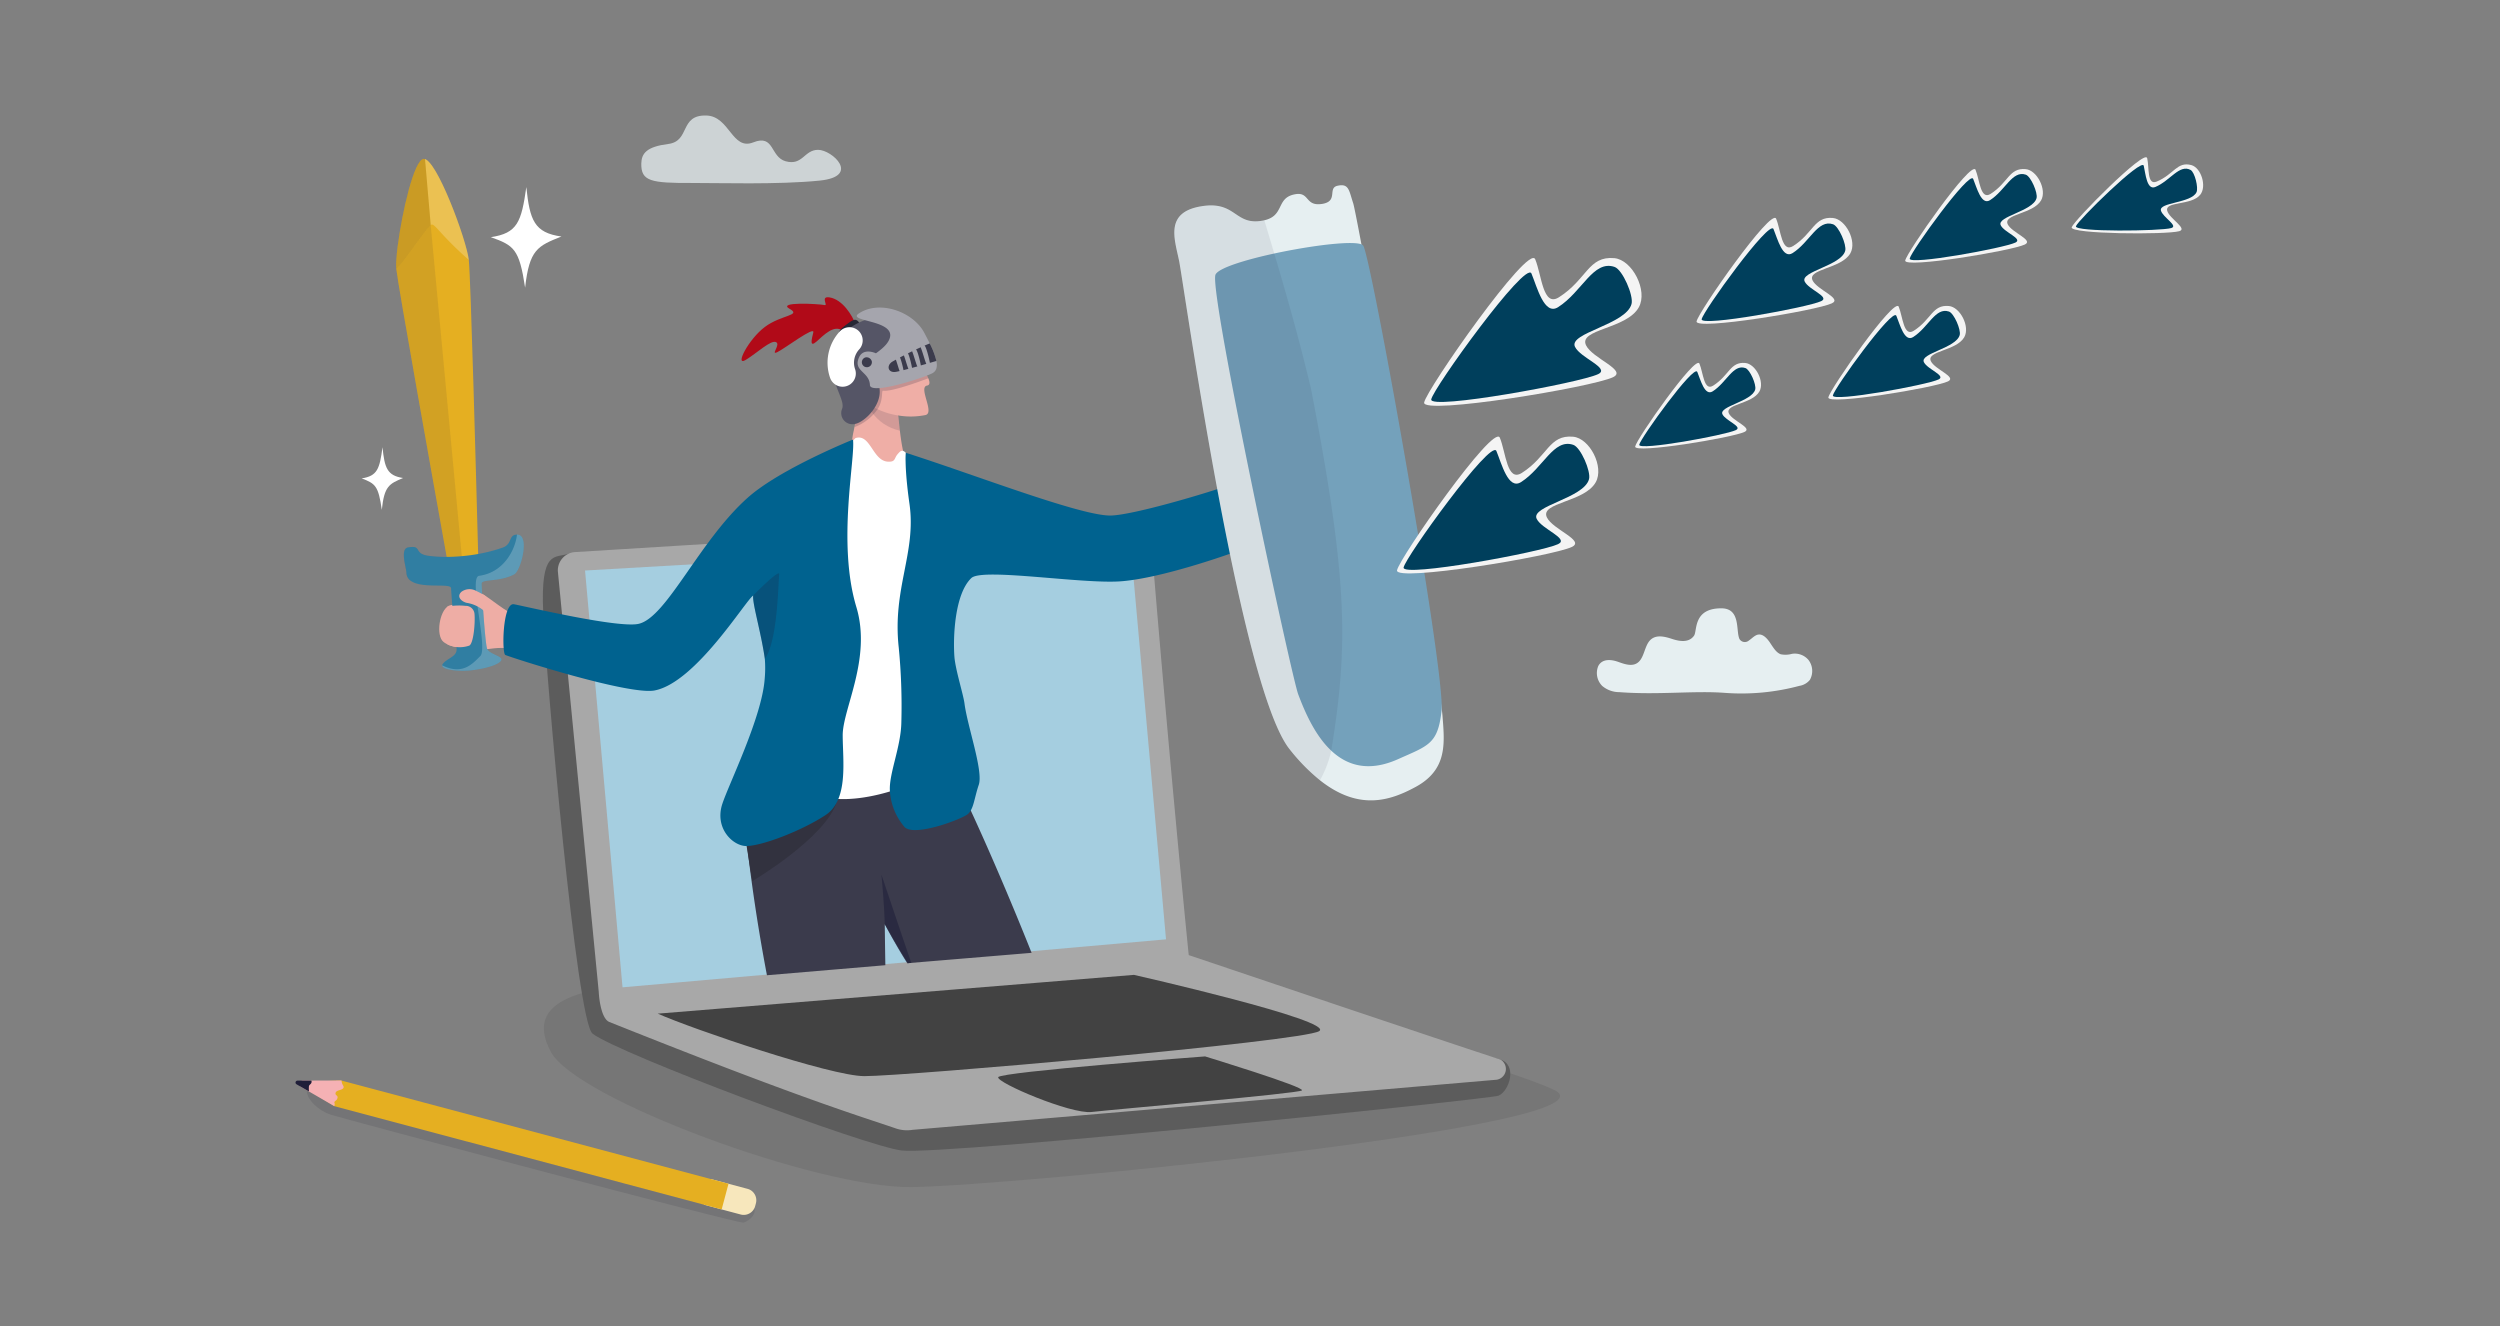 <svg id="img-datenschutz-to" xmlns="http://www.w3.org/2000/svg" xmlns:xlink="http://www.w3.org/1999/xlink" width="444" height="235.549" viewBox="0 0 444 235.549">
  <rect x="0" y="0" width="444" height="235.549" fill="#808080" stroke="none"/>
  <defs>
    <radialGradient id="radial-gradient" cx="0.457" cy="0.461" fx="0.289" fy="0.153" r="0.706" gradientTransform="matrix(0.533, -0.299, 0.167, 0.954, -0.572, 0.348)" gradientUnits="objectBoundingBox">
      <stop offset="0.15" stop-color="#e43625"/>
      <stop offset="0.23" stop-color="#e12d22"/>
      <stop offset="0.35" stop-color="#d9151c"/>
      <stop offset="0.41" stop-color="#d50819"/>
      <stop offset="0.86" stop-color="#b10a18"/>
    </radialGradient>
  </defs>
  <path id="Pfad_8056" data-name="Pfad 8056" d="M2311.181,701.361c.445-1.187-4.622.185-8.283-1.9-1.982-1.128-5.052-3.88-6.023-3.722-1.209.2-.967,2.016-.724,2.6s-2.746-.526-3.885.1c-1.633.9-2.284,5.285-.88,6.4,1.246.992,3.7,1.185,5.959,1.377s5.875-1.6,9.673,1.674c.739.636,4.006-6.124,4.162-6.537Z" transform="translate(-2212.613 -590.826)" fill="#eeada5"/>
  <g id="Gruppe_2528" data-name="Gruppe 2528" transform="translate(70.347 28.209)">
    <path id="Pfad_8057" data-name="Pfad 8057" d="M2380.476,206.622c.271,2.677,6.49,37.432,8.956,51.16.29,1.622.532,2.952.7,3.9.188,1.043.293,1.626.293,1.626l4.729-1.042s-.048-1.9-.133-5c-.351-13.375-1.321-49.185-1.66-52.234-.391-3.527-5.8-18.173-8.033-17.947-1.709.173-3.845,9.577-4.6,15.476-.056.452-.107.881-.146,1.288-.012.1-.021.2-.028.3-.04.409-.068.789-.085,1.132,0,.066-.006.13-.007.193-.006.089-.008.172-.008.255,0,.063,0,.127,0,.187v.2c0,.124,0,.241.011.345,0,.06.009.115.015.166Z" transform="translate(-2380.449 -187.081)" fill="#e5af21"/>
    <path id="Pfad_8058" data-name="Pfad 8058" d="M2393.365,199.053a.384.384,0,0,1,.175-.1c.641-.065,1.657,1.938,6.588,6.28-.377-3.4-5.415-17.128-7.778-17.912Z" transform="translate(-2387.218 -187.282)" fill="#fff" opacity="0.22"/>
    <path id="Pfad_8059" data-name="Pfad 8059" d="M2437.216,206.611c1.02-.707,5.068-6.906,6.121-7.77l-1.015-11.733a.564.564,0,0,0-.255-.035c-2.233.228-5.19,16.2-4.851,19.538Z" transform="translate(-2437.189 -187.071)" fill="#1f1f39" opacity="0.14"/>
    <path id="Pfad_8060" data-name="Pfad 8060" d="M2477.89,313.615c-.006-.1-.01-.219-.01-.345C2477.88,313.394,2477.884,313.511,2477.89,313.615Z" transform="translate(-2477.878 -294.24)" fill="#1f1f39"/>
    <path id="Pfad_8061" data-name="Pfad 8061" d="M2399.948,326.83a1.8,1.8,0,0,0,.659,1.377l7.188-.255,2.355-.083-.37-3.948-5.52-58.8c-1.053.864-5.1,7.065-6.121,7.77.271,2.677,6.49,37.432,8.956,51.16a21.536,21.536,0,0,1-3.411-.217c-2.508-.419-.913-1.923-3.458-1.458-1.45.265-.318,3.51-.281,4.454Z" transform="translate(-2398.114 -253.351)" fill="#1f1f39" opacity="0.09"/>
    <path id="Pfad_8062" data-name="Pfad 8062" d="M2328.026,636.409a1.8,1.8,0,0,0,.659,1.377c1.894,1.589,7.215.415,7.268,1.392.108,1.983.692,8.968.963,10.558s-1.529,1.778-2.411,2.864a.518.518,0,0,0-.128.281c-.077.867,3.239,1.141,5.318.875,3.322-.428,5.138-1.264,5.212-1.9s-2.309-1.013-2.573-1.983c-.368-1.348-.932-10.251-.95-11.5-.009-.858,3.139-.244,5.79-1.647,1.185-.63,2.849-7.042.532-7.057h-.043c-1.591.018-.729,1.677-2.588,2.322a28.954,28.954,0,0,1-4.312,1.119c-1,.182-1.981.306-2.9.386-.96.086-1.865.127-2.684.13a21.54,21.54,0,0,1-3.411-.217c-2.508-.419-.912-1.923-3.458-1.458-1.45.265-.318,3.51-.281,4.454Z" transform="translate(-2326.193 -562.93)" fill="#307ea2"/>
    <path id="Pfad_8063" data-name="Pfad 8063" d="M2332.888,653.764c3.322-.428,5.138-1.264,5.212-1.9s-2.309-1.013-2.573-1.983c-.368-1.348-.932-10.251-.95-11.5-.009-.858,3.139-.244,5.79-1.647,1.185-.63,2.849-7.042.532-7.057a.4.4,0,0,0-.043,0c-.3,2.69-2.346,6.737-6.727,7.318-1.942.255,1.618,12.868.219,14.248-1.362,1.345-3.148,3.47-6.776,1.642-.077.867,3.239,1.141,5.318.875Z" transform="translate(-2319.385 -562.939)" fill="#fff" opacity="0.22"/>
  </g>
  <path id="Pfad_8064" data-name="Pfad 8064" d="M2385.66,713.388a10.675,10.675,0,0,1,3.218-.14,1.556,1.556,0,0,1,1.61,1.481c.124,1.506-.152,5.092-.912,5.572a5.182,5.182,0,0,1-3.836-.163c-.734-.5-.078-6.751-.078-6.751Z" transform="translate(-2306.211 -605.648)" fill="#eeada5"/>
  <path id="Pfad_8065" data-name="Pfad 8065" d="M2377.231,697.947a6.172,6.172,0,0,0-3.376-1.672c-.892-.244-1.839-1.077-.892-1.963a2.429,2.429,0,0,1,2.641-.134,10.689,10.689,0,0,1,1.639.92Z" transform="translate(-2291.004 -589.215)" fill="#eeada5"/>
  <path id="Pfad_8066" data-name="Pfad 8066" d="M1128.492,1134.893c-10.709.694-25.859,1.754-20.191,12.336,4.531,8.459,47.472,24.228,63.988,24.035,18.323-.214,127.692-11.052,114.083-17.311s-80.261-22.973-80.261-22.973Z" transform="translate(-1010.477 -960.438)" fill="#424242" opacity="0.16"/>
  <path id="Pfad_8067" data-name="Pfad 8067" d="M1170.217,652.161c-2.381.833-5.014-.846-4.5,10.415s5.937,72.654,8.762,74.818c4.65,3.562,48.7,20.048,54.909,20.753,7.718.876,104.656-9.142,106.006-9.737,1.948-.857,3.4-5.543.211-6.454s-71.294-14.583-71.294-14.583l-94.095-75.214Z" transform="translate(-1069.244 -553.82)" fill="#5c5c5c"/>
  <path id="Pfad_8068" data-name="Pfad 8068" d="M1337.608,709.348l-103.756,8.9a6.11,6.11,0,0,1-2.974-.25c-6.706-2.3-16.551-5.181-50.881-18.906-1.345-.538-1.8-3.794-1.874-5.308l-7.267-74.745a3.258,3.258,0,0,1,3.1-3.4l99.14-6.137a2.929,2.929,0,0,1,3.063,2.729c.511,7.528,3.869,46.335,6.74,74.985,0,0,48.09,16.224,55.2,18.5l.042.012.118.036a1.933,1.933,0,0,1-.653,3.583Z" transform="translate(-1071.782 -517.59)" fill="#a8a8a8"/>
  <path id="Pfad_8069" data-name="Pfad 8069" d="M1674.34,705.955l-96.523,8.521-6.657-74.023,96.79-5.593Z" transform="translate(-1467.256 -539.129)" fill="#a5cee0"/>
  <path id="Pfad_8070" data-name="Pfad 8070" d="M1389.635,1155.075c6.218,2.762,30.707,11.085,36.689,11.1,7.214.018,77.74-6.139,80.772-7.985s-32.88-10-32.88-10l-84.581,6.886Z" transform="translate(-1272.822 -975.053)" fill="#424242"/>
  <path id="Pfad_8071" data-name="Pfad 8071" d="M1410.995,1247.907c-.392.947,12.891,6.609,16.582,6.184,4.488-.517,36.591-3.26,37.346-3.827s-17.192-6.043-17.192-6.043-36.347,2.74-36.739,3.688Z" transform="translate(-1233.71 -1056.603)" fill="#424242"/>
  <g id="Gruppe_2530" data-name="Gruppe 2530" transform="translate(52.483 191.893)">
    <path id="Pfad_8072" data-name="Pfad 8072" d="M2062.532,1284.3c-3.664-.751-7-2.363-6.866-.994s1.973,3.263,4.256,4.009,72.325,19.393,73.269,19.164,3.056-1.882,1.338-3.307-72-18.873-72-18.873Z" transform="translate(-2053.639 -1281.236)" fill="#32323f" opacity="0.16"/>
    <g id="Gruppe_2529" data-name="Gruppe 2529">
      <path id="Pfad_8073" data-name="Pfad 8073" d="M2060.255,1394.951l-3.375-.9-3.164-.845.225-.84.991-3.717,3.164.844,3.375.9a2.1,2.1,0,0,1,1.487,2.569l-.133.5a2.1,2.1,0,0,1-2.569,1.488Z" transform="translate(-1981.192 -1371.148)" fill="#f7e7bc"/>
      <path id="Pfad_8074" data-name="Pfad 8074" d="M2160,1295.484l-3.163-.845-65.635-17.5-1.018-.64-3.335-2.1a.875.875,0,0,1,.431-1.616l5.137-.205,65.635,17.5,3.163.844-.989,3.711Z" transform="translate(-2084.316 -1272.58)" fill="#e5af21"/>
      <path id="Pfad_8075" data-name="Pfad 8075" d="M2545.915,1277.137l-5.89-3.406a.605.605,0,0,1,.3-1.129l6.8-.021.082.021c.033.813.474.912.339,1.273-.17.46-1.259.373-1.4.886s.468.422.332.933-.453.427-.537.74S2546.11,1276.428,2545.915,1277.137Z" transform="translate(-2539.025 -1272.58)" fill="#f5b1b4"/>
      <path id="Pfad_8076" data-name="Pfad 8076" d="M2579.791,1274.563l-2.1-1.217a.347.347,0,0,1,.173-.648l2.425-.008a.067.067,0,0,1,.066.057c.1.583-.4.588-.458.956a4.512,4.512,0,0,0,0,.8.067.067,0,0,1-.1.062Z" transform="translate(-2577.513 -1272.673)" fill="#1f1e39"/>
    </g>
  </g>
  <path id="Pfad_8077" data-name="Pfad 8077" d="M1985.292,142.118c2.492,0,7.613,4.708.294,5.462s-18.282.407-22.717.424c-7.241.026-9.037-.29-8.979-3.441.033-1.823.958-3,4.775-3.483,3.97-.5,1.942-5.2,6.789-5.057,4.129.122,4.549,6.277,8.327,4.77s2.987,2.6,5.75,3.357C1982.567,144.977,1982.8,142.118,1985.292,142.118Z" transform="translate(-1839.996 -115.508)" fill="#e6eff1" opacity="0.75"/>
  <path id="Pfad_8078" data-name="Pfad 8078" d="M832.806,731.489a39.77,39.77,0,0,0,13.212-1.249,3.011,3.011,0,0,0,1.853-1.058,3.21,3.21,0,0,0-.264-3.56,3.177,3.177,0,0,0-2.921-1.066,4.287,4.287,0,0,1-1.995.074c-.805-.293-1.338-1.217-1.877-2.022s-1.27-1.6-2.1-1.475c-.623.095-1.114.683-1.669,1.052a1.1,1.1,0,0,1-1.678-.271c-.68-1.455.274-5.444-3.23-5.444-5.059,0-4.233,4.016-4.842,4.867-.923,1.291-2.566,1.007-3.9.57s-2.93-.852-3.961.3c-.894,1-.986,2.838-1.938,3.753-1.012.974-2.45.454-3.678.017s-2.808-.6-3.521.731a3.231,3.231,0,0,0,.7,3.55,4.675,4.675,0,0,0,3.035,1.1c6.929.528,13.22-.292,18.778.131Z" transform="translate(-526.438 -608.433)" fill="#e6eff1"/>
  <g id="Gruppe_2538" data-name="Gruppe 2538" transform="translate(89.404 32.902)">
    <g id="Gruppe_2534" data-name="Gruppe 2534" transform="translate(42.297 19.885)">
      <g id="Gruppe_2531" data-name="Gruppe 2531">
        <path id="Pfad_8079" data-name="Pfad 8079" d="M1956.841,354.978c-.623-1.751-2.378-4.492-4.629-4.872-1.742-.294-.238,1.494-.884,1.362-1.08-.223-8.58-.644-6.222.676,2.162,1.209-1.509,1.033-4.417,3.215s-5.415,7.081-3.4,5.854,4.424-3.554,5.365-3.176-1.038,2.42.261,1.788,6.68-4.709,6.387-3.5-.706,2.764.581,1.613,3.052-2.975,4.542-1.983,2.423-.983,2.423-.983Z" transform="translate(-1936.56 -350.073)" fill="url(#radial-gradient)"/>
        <path id="Pfad_8080" data-name="Pfad 8080" d="M1934.922,377.59c-.568-1.28-1.173-1.03-2.083-.353s-1.861,1.353-1.579,1.713.392.933.97.808a14.883,14.883,0,0,0,2.692-2.17Z" transform="translate(-1913.831 -372.667)" fill="#272735"/>
      </g>
      <path id="Pfad_8081" data-name="Pfad 8081" d="M1877.967,438.483l-.08.514s.022,1.137.181,2.556c.071.636.167,1.327.3,2,.067.336.152,1.395.306,2.71.294,2.485.834,5.882,1.96,7.052,1.292,1.339-3.268,3.3-3.268,3.3l-7.171-5.151a15.19,15.19,0,0,1,.288-5.213c.348-1.811.946-4.175,1.3-5.338a12.069,12.069,0,0,1,.532-1.4c.222-.492.466-.964.718-1.4a20.9,20.9,0,0,1,1.82-2.687l3.112,3.052Z" transform="translate(-1850.558 -422.559)" fill="#efaea6"/>
      <path id="Pfad_8082" data-name="Pfad 8082" d="M1889.987,458.506c.071.636.167,1.327.3,2,.066.336.152,1.395.306,2.71-4.267-.961-6.755-4.86-5.754-7.672.32-.9,3.321,2.479,3.321,2.479l1.824.481Z" transform="translate(-1862.479 -439.512)" fill="#1f1f39" opacity="0.14"/>
      <g id="Gruppe_2532" data-name="Gruppe 2532" transform="translate(16.952 4.005)">
        <path id="Pfad_8083" data-name="Pfad 8083" d="M1862.225,417.042c-1.619.3,1.423,4.857-.286,5.237a13.184,13.184,0,0,1-4.853.071,13.036,13.036,0,0,1-3.651-1.111,4.144,4.144,0,0,1-1.9-1.57,8.969,8.969,0,0,1-.505-1.356c-.145-.484-.282-1.021-.41-1.571-.5-2.147-.842-4.478-.842-4.478l9.9-1.8c.671,2.3,4.165,6.28,2.547,6.582Z" transform="translate(-1846.23 -405.359)" fill="#efaea6"/>
        <path id="Pfad_8084" data-name="Pfad 8084" d="M1870.917,384.791c1.345-.1,1.448.2,2.281-.412s-1.01-1.549.652-2.15,2.31-.611,2.1-2.563c-.3-2.826-1.518-2.367-3.011-1.752-.96.4-1.639-1.683-3.625-1.214-1.558.368-1.193,1.229-2.567,1.618-.829.235-2.756-.813-3.875.43-2.075,2.306.425,4.184-1.212,6.537-1.91,2.743,4.581,6.6,5.1,5.887.6-.831-.974-3-.333-3.7.965-1.056,1.3-.137,2.428.558,1.206.742,3.094.445,1.524-1.132s-.677-2.016.54-2.105Z" transform="translate(-1861.31 -376.63)" fill="#1f1f39"/>
      </g>
      <path id="Pfad_8085" data-name="Pfad 8085" d="M1855.969,435.126c-.385-.051.133,1.521-.988,3.275a8.684,8.684,0,0,1-4.058,3.17.308.308,0,0,1-.033.014,47.9,47.9,0,0,1,1.158-4.709,11.654,11.654,0,0,1,.532-1.4c-.145-.484-.282-1.021-.41-1.571l1.126.169,9.595-3.4,1.133,2.224s-6.348,2.459-8.054,2.23Z" transform="translate(-1830.822 -418.517)" fill="#1f1f39" opacity="0.2"/>
      <path id="Pfad_8086" data-name="Pfad 8086" d="M1893.027,388.915c.551-1.282-1.187-3.441-1.624-6.409a8.184,8.184,0,0,1,4.006-8.6,12.655,12.655,0,0,1,4.037-1.384c6.475-1.166-.169,10.993.167,12.366.78,3.188-2.651,6.495-4.382,6.709a1.977,1.977,0,0,1-2.2-2.687Z" transform="translate(-1875.184 -369.075)" fill="#556"/>
      <path id="Pfad_8087" data-name="Pfad 8087" d="M1855.228,371.763c.211,1.062.015,1.811-.76,2.2-1.694.857-10.964,3.862-11.044,2.076-.109-2.435-3.09-2.446-1.915-4.956.807-1.724,2.983-.679,2.983-.679,1.6-1.154,2.182-1.9,2.438-2.651,1.135-3.333-7.7-2.934-5.487-4.42,3.663-2.453,9.642-.348,11.643,3.438.35.664.673,1.288.956,1.874a13.792,13.792,0,0,1,1.185,3.114Z" transform="translate(-1820.626 -360.442)" fill="#a5a5ad"/>
      <path id="Pfad_8088" data-name="Pfad 8088" d="M1850.1,407.605c-1.188.347-5.992,1.745-7.215,1.936-1.4.222-1.722-1.149-.575-1.835a59.353,59.353,0,0,1,6.6-3.216,13.8,13.8,0,0,1,1.185,3.114Z" transform="translate(-1815.496 -396.284)" fill="#3b3b4c"/>
      <g id="Gruppe_2533" data-name="Gruppe 2533" transform="translate(27.24 8.478)">
        <path id="Pfad_8089" data-name="Pfad 8089" d="M1880.012,418.491c.461,1.126.887,3.064,1.129,2.915s.481.03.434-.354-.614-3-1-2.956a.8.8,0,0,0-.567.4Z" transform="translate(-1880.01 -416.316)" fill="#a5a5ad"/>
        <path id="Pfad_8090" data-name="Pfad 8090" d="M1870.2,414.451c.461,1.126.887,3.064,1.129,2.915s.481.03.434-.354-.614-3-1-2.956a.8.8,0,0,0-.567.4Z" transform="translate(-1868.721 -412.886)" fill="#a5a5ad"/>
        <path id="Pfad_8091" data-name="Pfad 8091" d="M1859.892,411.231c.461,1.126.887,3.064,1.129,2.915s.481.03.434-.354-.614-3-1-2.956a.8.8,0,0,0-.567.4Z" transform="translate(-1856.857 -410.151)" fill="#a5a5ad"/>
        <path id="Pfad_8092" data-name="Pfad 8092" d="M1849.111,406.714c.5,1.243.982,3.367,1.223,3.212s.487.047.428-.374-.7-3.295-1.092-3.254a.761.761,0,0,0-.56.415Z" transform="translate(-1844.541 -406.297)" fill="#a5a5ad"/>
      </g>
      <path id="Pfad_8093" data-name="Pfad 8093" d="M1919.027,421.506a.891.891,0,1,1-1.146-.713A.959.959,0,0,1,1919.027,421.506Z" transform="translate(-1895.891 -410.1)" fill="#3b3b4c"/>
      <path id="Pfad_8094" data-name="Pfad 8094" d="M1944.324,406.84a5.849,5.849,0,0,1,1.22-5.87" transform="translate(-1926.382 -393.295)" fill="none" stroke="#fff" stroke-linecap="round" stroke-linejoin="round" stroke-width="4.7"/>
    </g>
    <path id="Pfad_8095" data-name="Pfad 8095" d="M1356.5,550.5c6.5-2.232,7.888,4.963,9.776,2.179.519-.766-2.019-2.913-1.223-4.4.56-1.047.195-1.814,5.344-5.543,3.811-2.761.063-5.905-2.96-3.9-7.545,5.009-13.261,4.988-13.261,4.988Z" transform="translate(-1221.611 -489.951)" fill="#efaea6"/>
    <g id="Gruppe_2535" data-name="Gruppe 2535" transform="translate(42.325 99.285)">
      <path id="Pfad_8096" data-name="Pfad 8096" d="M1780.936,913.667l-22.028,1.835c-2-3.164-3.862-6.609-4.04-6.888,0,0,0,0,0,0a.133.133,0,0,0-.014-.023c.028,2.176.069,5.329.108,7.271l-21.032,1.784a319.7,319.7,0,0,1-4.478-32.517c-.137-2.019,27.831-7.741,27.831-7.741l6.879-.756c3.916,6.449,11.392,23.525,16.774,37.037Z" transform="translate(-1729.45 -876.63)" fill="#3b3b4c"/>
      <path id="Pfad_8097" data-name="Pfad 8097" d="M1876.522,1045.5l-.691.1c-1.971-3.056-3.853-6.644-4-6.926,0,0,0,0,0,0a.129.129,0,0,0-.014-.023v0c-.131-4.111-.6-8.86-.6-8.86s3.09,9.222,5.312,15.72Z" transform="translate(-1846.412 -1006.686)" fill="#1f1f39" opacity="0.57"/>
    </g>
    <path id="Pfad_8098" data-name="Pfad 8098" d="M1848.6,515.429c2.657-.867,3.035,4.01,5.739,4.18,1.428.09,1.1-.588,1.752-1.328.4-.455.78-.967,1.452-.24,13.678,14.762,2.615,52.953,4.375,55.566,1.438,2.137-11.613,7.319-18.737,5.585-17.929-4.365-9.83-10.393-9.23-16.258.228-2.23,5.578-40.156,5.578-40.156a53.2,53.2,0,0,0,9.073-7.348Z" transform="translate(-1786.076 -470.522)" fill="#fff"/>
    <path id="Pfad_8099" data-name="Pfad 8099" d="M1514.343,548.548c-.805.636-17.633,7.025-26.486,7.636-6.92.477-24.49-2.428-26.42-.59-2.978,2.833-3.268,10.545-3.01,13.98.171,2.28,1.582,6.686,1.79,8.3.505,4.005,3.367,11.988,2.539,14.428s-.888,4.325-1.953,5.22-9.394,4.062-11.207,2.319a10.842,10.842,0,0,1-2.624-6.344c0-.069-.009-.139-.012-.21-.128-3.049,1.974-7.76,2.042-12.056a107.087,107.087,0,0,0-.464-13.3c-1.149-10.5,3.138-16.8,1.912-25.476-.134-.939-.243-1.8-.332-2.577-.041-.359-.074-.7-.109-1.028-.176-1.767-.238-3.061-.252-3.945a13.906,13.906,0,0,1,.032-1.544c.048.01.1.02.147.035,11.668,3.7,30.336,10.961,36.008,11.1,4.307.107,23.06-5.644,25.293-6.92,1.671-.955,4.552,9.832,3.1,10.976Z" transform="translate(-1378.327 -485.837)" fill="#00628f"/>
    <path id="Pfad_8100" data-name="Pfad 8100" d="M1975.44,942.485c-1.883,6.443-15.035,14.2-15.035,14.2s-2.019-11.41-1.751-13.229,16.786-.969,16.786-.969Z" transform="translate(-1916.188 -833.102)" fill="#32323f"/>
    <path id="Pfad_8101" data-name="Pfad 8101" d="M1992.649,517.68c.451,3.346-2.847,18.311.6,29.759,2.747,9.141-2.448,18.093-2.429,22.783.018,4.629,1.048,11.466-3.058,14.164s-10.931,5.364-13.933,5.489c-2.4.1-5.845-3.085-4.379-7.508,1.187-3.587,7.013-15.378,7.511-22.136a20.8,20.8,0,0,0,.03-3.584c-.006-.063-.015-.124-.023-.183-.107-.743-.238-1.506-.383-2.266-.648-3.421-1.562-6.805-1.665-8.287V545.9a3.357,3.357,0,0,1-.008-.362v-.011a.53.53,0,0,1,.01-.086v-.012a.266.266,0,0,1,.006-.036v-.007c-1.322.8-10.178,15.442-17.513,16.858-4.481.865-24.711-5.587-26.508-6.3-.644-.258-.514-9.394,1.544-9.008s18.573,4.3,22.133,3.474c5.018-1.158,10.765-14.771,19.434-22.457,5.754-5.1,18.632-10.266,18.632-10.266Z" transform="translate(-1930.561 -472.521)" fill="#00628f"/>
    <path id="Pfad_8102" data-name="Pfad 8102" d="M2031.315,675.548c-.194,1.107-.205,11.724-2.562,14.993-.006-.063-.015-.124-.022-.182-.107-.743-.238-1.506-.383-2.266-.648-3.422-1.562-6.805-1.665-8.287v-.012a3.352,3.352,0,0,1-.007-.362v-.011c0-.036.007-.065.01-.086s.006-.042.007-.05v-.008s4.836-4.954,4.621-3.73Z" transform="translate(-1982.328 -606.418)" fill="#1f1f3b" opacity="0.24"/>
    <g id="Gruppe_2537" data-name="Gruppe 2537" transform="translate(119.157)">
      <g id="Gruppe_2536" data-name="Gruppe 2536">
        <path id="Pfad_8103" data-name="Pfad 8103" d="M1386.028,420.015c1.274-.5.916-.644,2.416-1.692,1.333-.933,1.536-1.27,2.452-1,.722.216.8.676,1.276.575,1.009-.211,2.108-.974,2.492.014.553,1.426,1.226,2.467.83,3.687s-1.79,1.8-3.476,2.253a29.312,29.312,0,0,1-4.988.923c-.785,0-1-4.763-1-4.763Z" transform="translate(-1369.174 -387.223)" fill="#efaea6"/>
        <path id="Pfad_8104" data-name="Pfad 8104" d="M1396.184,421.8c-2.6,1.472-3.249.336-3.737,1.435s1.259,3.01,1.494,3.186a4.9,4.9,0,0,0,2.821-.1c.3-.271.489-5.13-.579-4.527Z" transform="translate(-1371.515 -391.053)" fill="#efaea6"/>
        <path id="Pfad_8105" data-name="Pfad 8105" d="M1277.32,228.7h0c1.378,7.322,3.539,19.25,5.771,31.861.307,1.733.615,3.479.923,5.228,3.423,19.455,6.787,39.243,7.556,45.34.071.547.119.986.143,1.3.327,4.074.709,7.923-2.321,10.866a9.777,9.777,0,0,1-1.189.982,12.365,12.365,0,0,1-1.256.777c-4.522,2.456-10.074,4.293-16.99-1.178a34.385,34.385,0,0,1-5.391-5.505c-4.954-6.178-10.266-31.461-14.125-53.185-3.025-17.032-5.156-31.876-5.516-33.61-.822-3.945-2.586-8.661,4.127-9.672,6.051-.911,5.739,3.5,10.733,2.574.1-.018.193-.038.287-.059,3.4-.784,2.227-3.545,4.786-4.447a4.48,4.48,0,0,1,.7-.178c2.592-.464,1.714,2.194,4.768,1.719,2.951-.458.926-2.817,2.741-3.224,2.04-.455,2.026.808,2.787,3.1C1276,221.83,1276.531,224.511,1277.32,228.7Z" transform="translate(-1244.089 -218.199)" fill="#e6eff1"/>
        <path id="Pfad_8106" data-name="Pfad 8106" d="M1279.1,318.166c.312,1.742.624,3.507.935,5.287,3.465,19.778,6.808,41.015,6.668,45.469,0,.142-.012.267-.024.374-.507,4.656-1.637,5.82-4.7,7.268-.85.4-1.848.826-3.025,1.353-10.489,4.7-15.248-4.88-17.735-11.514-1.233-3.289-15.679-70.579-14.719-74.45.356-1.433,7.512-3.382,14.272-4.589,5.271-.942,10.3-1.432,11.677-.872a.73.73,0,0,1,.3.195c.6.742,3.408,14.986,6.353,31.478Z" transform="translate(-1239.217 -275.993)" fill="#74a1bb"/>
      </g>
      <path id="Pfad_8107" data-name="Pfad 8107" d="M1386.528,269.062c.062.241.124.486.185.73.339,1.338.677,2.705,1.01,4.092.053.217.115.433.157.653,6.6,34.153,6.623,45.515,3.594,64.26a19.981,19.981,0,0,1-2.006,5.254,34.4,34.4,0,0,1-5.391-5.505c-4.953-6.178-10.266-31.461-14.125-53.185-3.025-17.032-5.156-31.876-5.516-33.61-.822-3.945-2.586-8.661,4.127-9.672,6.052-.911,5.739,3.5,10.733,2.574.1-.018.193-.038.287-.059.489,1.645,1.089,3.631,1.764,5.9,1.491,5.009,3.351,11.4,5.181,18.568Z" transform="translate(-1363.598 -238.371)" fill="#1f1f39" opacity="0.08"/>
    </g>
  </g>
  <path id="Pfad_8108" data-name="Pfad 8108" d="M2283.21,229.255c4.755-.7,5.436-2.7,6.318-8.9.617,5.881,1.4,8.113,6.238,8.782-4.218,1.677-5.7,2.286-6.453,9.084-1.039-6.885-1.966-7.493-6.1-8.972Z" transform="translate(-2196.053 -187.132)" fill="#fff"/>
  <path id="Pfad_8109" data-name="Pfad 8109" d="M2469.71,532.275c2.787-.433,3.185-1.678,3.7-5.536.361,3.661.822,5.048,3.655,5.466-2.471,1.043-3.34,1.424-3.78,5.653C2472.677,533.574,2472.135,533.2,2469.71,532.275Z" transform="translate(-2405.476 -447.312)" fill="#fff"/>
  <g id="Gruppe_2539" data-name="Gruppe 2539" transform="translate(252.924 45.819)">
    <path id="Pfad_8110" data-name="Pfad 8110" d="M1030.79,304.079c1.173,2.838,1.357,8.568,4.215,6.755,4.984-3.162,5.2-7.368,9.839-6.948,3.194.29,6.01,5.783,4.34,8.743-2.188,3.878-10.741,3.841-9.366,6.731,1.11,2.331,7.378,4.438,4.8,5.668-3.771,1.8-33.925,6.772-33.552,4.5s18.55-28.285,19.723-25.447Z" transform="translate(-1011.063 -303.857)" fill="#f4f4f4"/>
    <path id="Pfad_8111" data-name="Pfad 8111" d="M1040.335,314.508c1.006,2.432,2.275,7.524,4.726,5.971,4.273-2.71,6.246-8.438,10.029-7.149,1.424.486,3.414,5.088,3.017,6.581-.985,3.688-11.226,5.125-10.047,7.6.952,2,6.326,3.8,4.115,4.86-3.233,1.543-29.962,6.44-29.642,4.489s16.8-24.787,17.8-22.355Z" transform="translate(-1021.27 -311.744)" fill="#003f5c"/>
  </g>
  <g id="Gruppe_2540" data-name="Gruppe 2540" transform="translate(248.108 77.534)">
    <path id="Pfad_8112" data-name="Pfad 8112" d="M1080.27,514.387c1.086,2.627,1.256,7.932,3.9,6.255,4.614-2.927,4.81-6.82,9.109-6.433,2.957.267,5.564,5.353,4.017,8.094-2.027,3.59-9.943,3.556-8.671,6.232,1.027,2.159,6.831,4.109,4.444,5.247-3.492,1.666-31.408,6.27-31.061,4.164s17.173-26.185,18.259-23.558Z" transform="translate(-1062.006 -514.182)" fill="#f4f4f4"/>
    <path id="Pfad_8113" data-name="Pfad 8113" d="M1089.108,524.048c.93,2.251,2.106,6.967,4.374,5.528,3.955-2.509,5.783-7.812,9.286-6.618,1.318.449,3.161,4.711,2.792,6.092-.911,3.414-10.394,4.745-9.3,7.04.881,1.85,5.857,3.523,3.811,4.5-2.993,1.428-27.738,5.962-27.443,4.156s15.551-22.947,16.482-20.695Z" transform="translate(-1071.458 -521.487)" fill="#003f5c"/>
  </g>
  <g id="Gruppe_2541" data-name="Gruppe 2541" transform="translate(290.4 64.446)">
    <path id="Pfad_8114" data-name="Pfad 8114" d="M881.78,427.517c.679,1.642.786,4.961,2.44,3.912,2.886-1.831,3.008-4.266,5.7-4.023,1.849.167,3.48,3.348,2.512,5.062-1.267,2.245-6.219,2.223-5.423,3.9.642,1.35,4.272,2.569,2.779,3.281-2.183,1.042-19.642,3.921-19.425,2.6S881.1,425.875,881.78,427.517Z" transform="translate(-870.359 -427.388)" fill="#f4f4f4"/>
    <path id="Pfad_8115" data-name="Pfad 8115" d="M887.321,433.556c.582,1.408,1.318,4.356,2.735,3.456,2.474-1.57,3.616-4.886,5.807-4.139.823.28,1.977,2.946,1.746,3.809-.57,2.135-6.5,2.968-5.818,4.4.55,1.158,3.663,2.2,2.382,2.814-1.873.894-17.347,3.729-17.161,2.6S886.739,432.147,887.321,433.556Z" transform="translate(-876.284 -431.954)" fill="#003f5c"/>
  </g>
  <g id="Gruppe_2542" data-name="Gruppe 2542" transform="translate(301.309 38.692)">
    <path id="Pfad_8116" data-name="Pfad 8116" d="M776.894,256.749c.84,2.034.973,6.14,3.02,4.842,3.572-2.266,3.723-5.281,7.051-4.979,2.289.207,4.307,4.144,3.109,6.265-1.568,2.779-7.7,2.752-6.712,4.824.795,1.671,5.288,3.18,3.441,4.062-2.7,1.291-24.313,4.852-24.045,3.222S776.054,254.715,776.894,256.749Z" transform="translate(-762.757 -256.591)" fill="#f4f4f4"/>
    <path id="Pfad_8117" data-name="Pfad 8117" d="M783.724,264.222c.721,1.743,1.63,5.392,3.387,4.279,3.063-1.942,4.477-6.048,7.188-5.124,1.019.347,2.447,3.646,2.162,4.715-.706,2.643-8.046,3.673-7.2,5.45.682,1.433,4.534,2.726,2.949,3.483-2.318,1.105-21.473,4.616-21.243,3.218s12.039-17.763,12.758-16.02Z" transform="translate(-770.061 -262.241)" fill="#003f5c"/>
  </g>
  <g id="Gruppe_2543" data-name="Gruppe 2543" transform="translate(324.716 54.327)">
    <path id="Pfad_8118" data-name="Pfad 8118" d="M641.373,360.419c.742,1.8.86,5.425,2.669,4.278,3.156-2,3.29-4.665,6.231-4.4,2.022.183,3.806,3.661,2.747,5.536-1.386,2.455-6.8,2.432-5.931,4.263.7,1.476,4.673,2.811,3.04,3.589-2.388,1.14-21.483,4.289-21.246,2.847s11.747-17.911,12.49-16.113Z" transform="translate(-628.88 -360.278)" fill="#f4f4f4"/>
    <path id="Pfad_8119" data-name="Pfad 8119" d="M647.42,367.021c.636,1.541,1.44,4.765,2.992,3.78,2.705-1.716,3.955-5.344,6.351-4.527.9.308,2.162,3.222,1.911,4.166-.623,2.336-7.11,3.245-6.363,4.815.6,1.267,4.006,2.41,2.606,3.078-2.048.977-18.973,4.077-18.77,2.842s10.637-15.7,11.273-14.156Z" transform="translate(-635.347 -365.27)" fill="#003f5c"/>
  </g>
  <g id="Gruppe_2544" data-name="Gruppe 2544" transform="translate(338.364 30.018)">
    <path id="Pfad_8120" data-name="Pfad 8120" d="M550.863,199.209c.742,1.8.859,5.425,2.669,4.278,3.156-2,3.29-4.665,6.231-4.4,2.022.182,3.806,3.661,2.747,5.536-1.386,2.455-6.8,2.432-5.931,4.263.7,1.476,4.673,2.811,3.04,3.589-2.389,1.14-21.483,4.289-21.246,2.847s11.747-17.911,12.49-16.114Z" transform="translate(-538.37 -199.068)" fill="#f4f4f4"/>
    <path id="Pfad_8121" data-name="Pfad 8121" d="M556.91,205.811c.636,1.541,1.44,4.765,2.992,3.78,2.705-1.716,3.955-5.344,6.351-4.527.9.308,2.162,3.222,1.911,4.166-.623,2.336-7.11,3.245-6.363,4.815.6,1.267,4.007,2.41,2.606,3.078-2.048.977-18.972,4.077-18.77,2.842s10.637-15.7,11.273-14.156Z" transform="translate(-544.837 -204.06)" fill="#003f5c"/>
  </g>
  <g id="Gruppe_2545" data-name="Gruppe 2545" transform="translate(367.929 27.929)">
    <path id="Pfad_8122" data-name="Pfad 8122" d="M363.017,185.37c.381,1.69-.062,4.9,1.7,4.162,3.075-1.283,3.593-3.6,6.137-2.927,1.749.466,2.793,3.791,1.58,5.279-1.588,1.95-6.342,1.113-5.854,2.853.4,1.4,3.682,3.173,2.131,3.611-2.271.642-19.524.532-19.1-.7s13.021-13.969,13.4-12.279Z" transform="translate(-349.606 -185.217)" fill="#f4f4f4"/>
    <path id="Pfad_8123" data-name="Pfad 8123" d="M368.8,194.46c.327,1.449.549,4.4,2.06,3.773,2.636-1.1,4.281-4.1,6.262-3.022.745.406,1.414,3.158,1.051,3.949-.9,1.959-6.736,1.781-6.317,3.272.338,1.2,3.158,2.72,1.826,3.1-1.947.55-17.287.725-16.923-.33s11.712-12.19,12.039-10.741Z" transform="translate(-356.001 -192.955)" fill="#003f5c"/>
  </g>
  <rect id="Rechteck_1430" data-name="Rechteck 1430" width="444" height="235.549" fill="none"/>
</svg>
